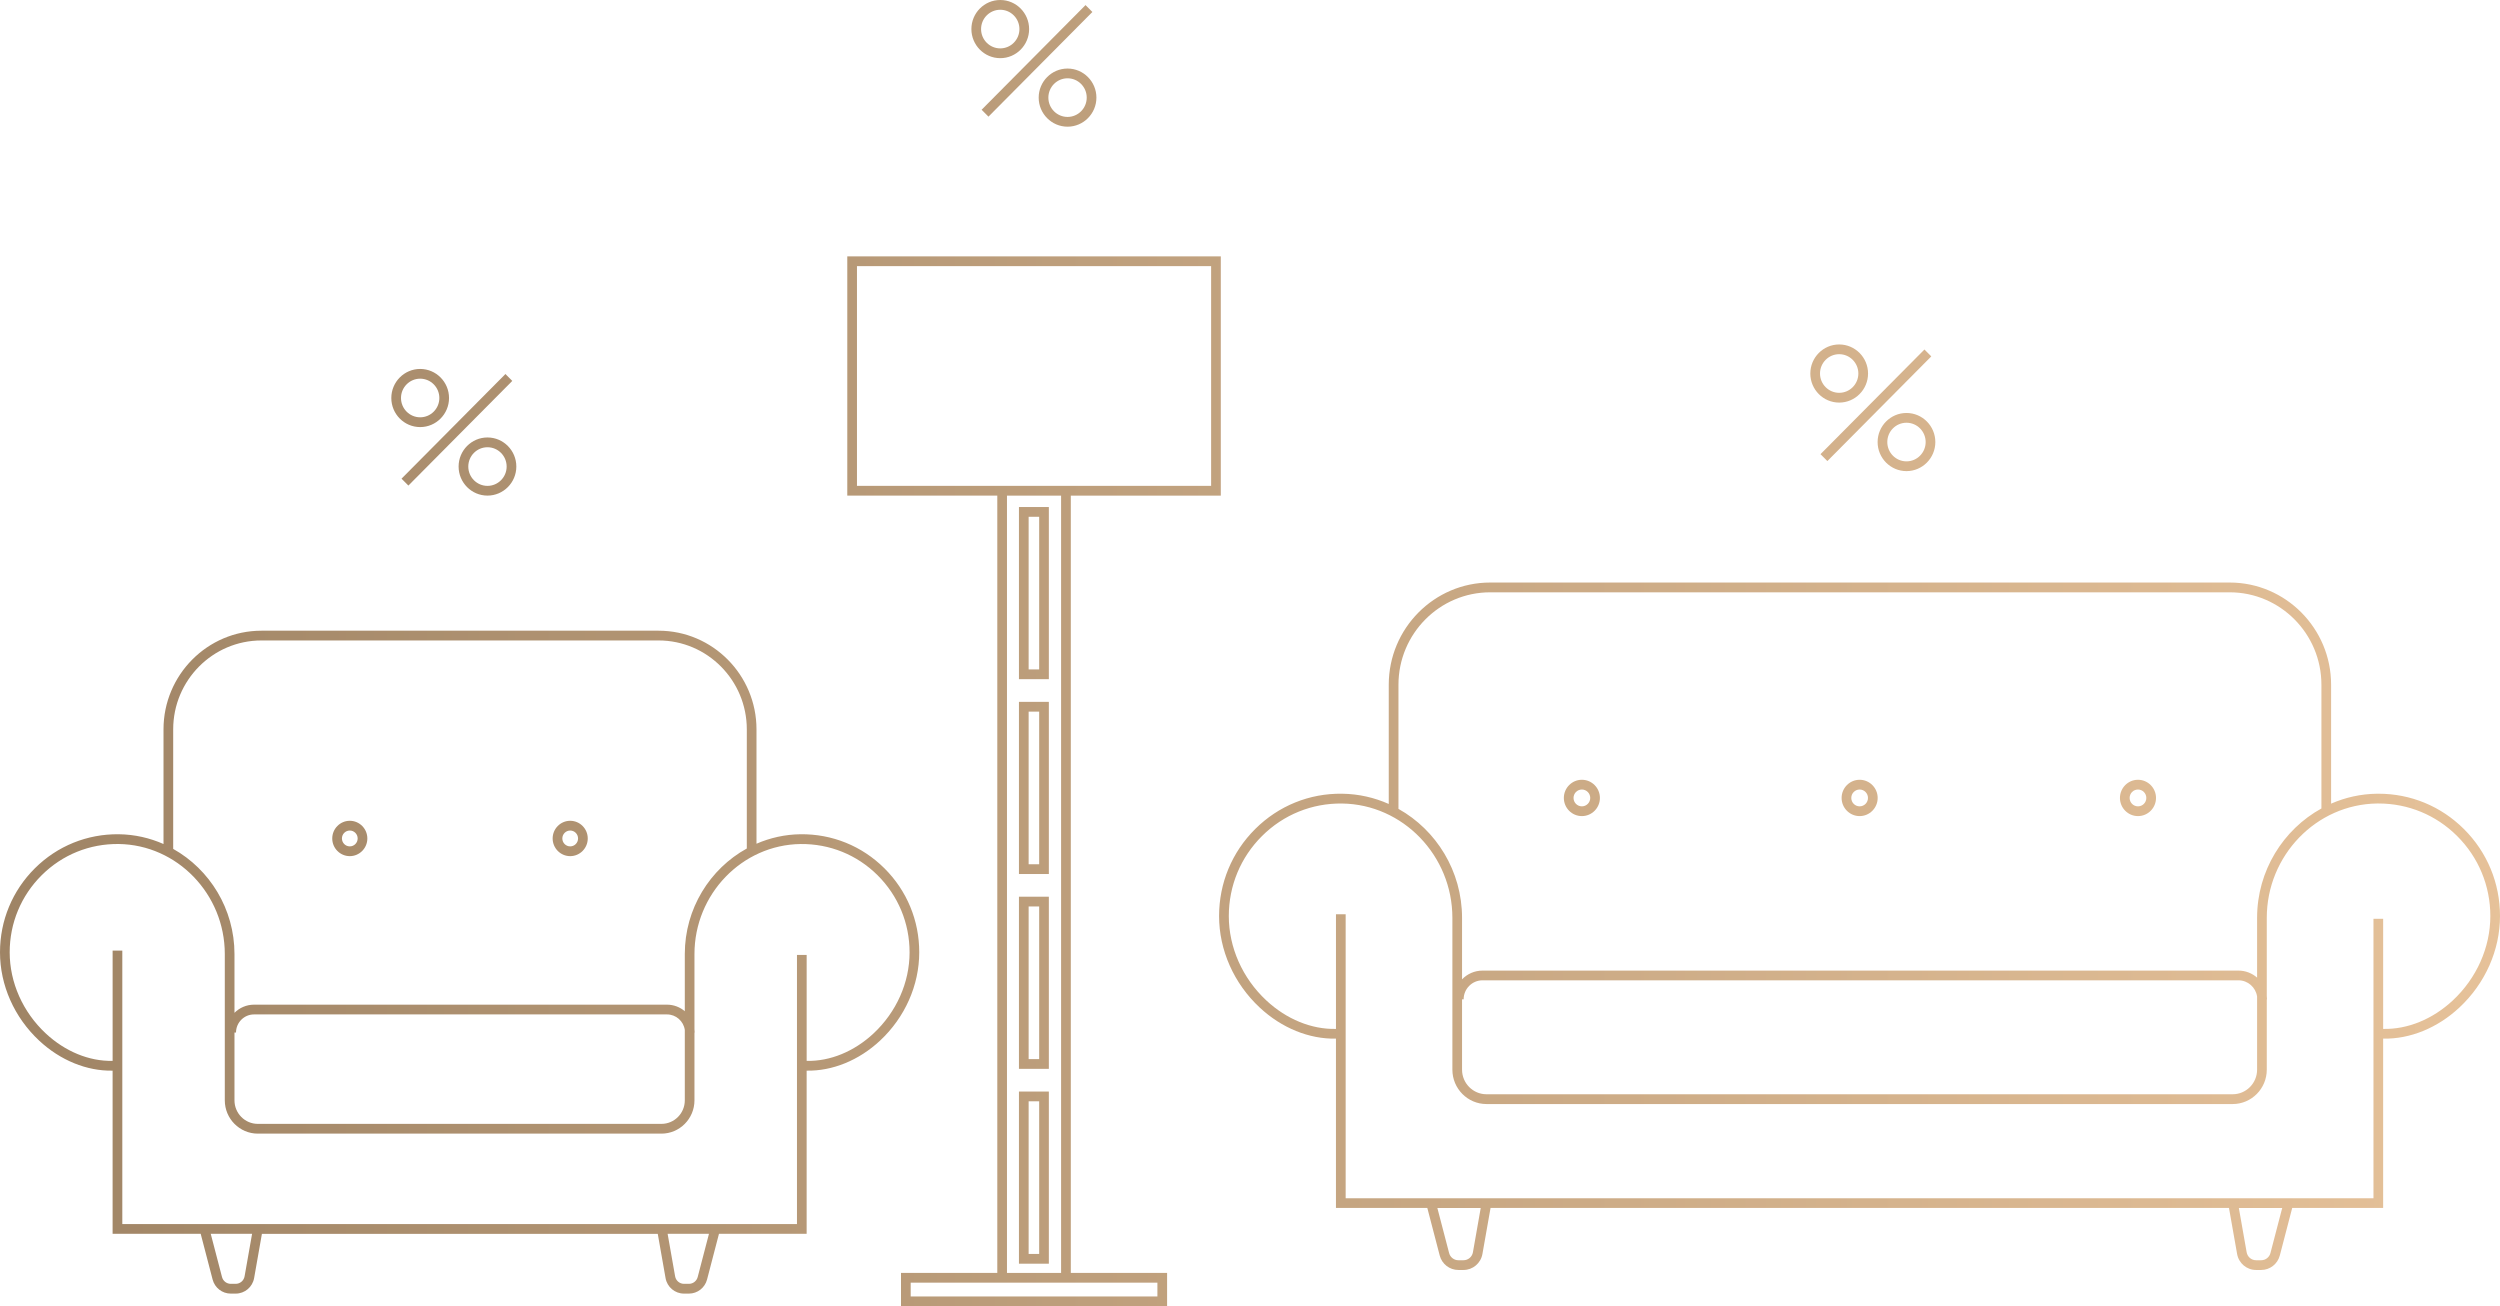 <svg width="289" height="151" viewBox="0 0 289 151" fill="none" xmlns="http://www.w3.org/2000/svg">
<path d="M284.824 95.832C282.175 93.198 278.679 91.754 274.962 91.754C274.899 91.754 274.837 91.754 274.774 91.754C272.897 91.779 271.108 92.187 269.476 92.902V79.151C269.476 72.639 264.216 67.341 257.751 67.341H172.265C165.8 67.341 160.54 72.639 160.54 79.151V92.939C158.883 92.201 157.065 91.779 155.154 91.754C151.368 91.698 147.798 93.153 145.105 95.83C142.411 98.51 140.926 102.085 140.926 105.896C140.926 109.835 142.637 113.687 145.62 116.47C148.161 118.843 151.348 120.131 154.436 120.066V139.639H164.998L166.431 145.136C166.689 146.121 167.573 146.809 168.586 146.809H169.177C170.258 146.809 171.181 146.031 171.369 144.957L172.307 139.639H257.67L258.609 144.957C258.797 146.029 259.719 146.809 260.801 146.809H261.392C262.402 146.809 263.289 146.121 263.546 145.136L264.979 139.639H275.491V120.066C278.578 120.131 281.765 118.843 284.306 116.47C287.289 113.687 289 109.835 289 105.896C289 102.087 287.518 98.512 284.824 95.832ZM161.662 79.153C161.662 73.264 166.418 68.471 172.267 68.471H257.751C263.598 68.471 268.356 73.261 268.356 79.153V93.46C263.94 95.889 260.92 100.661 260.92 106.104V113.013C260.34 112.507 259.587 112.201 258.763 112.201H171.378C170.451 112.201 169.613 112.589 169.013 113.211V106.104C169.013 100.695 166.033 95.95 161.662 93.507V79.153ZM169.013 115.523H169.197C169.197 114.312 170.175 113.324 171.38 113.324H258.763C259.858 113.324 260.765 114.14 260.92 115.2V123.654C260.92 125.222 259.654 126.496 258.098 126.496H171.835C170.278 126.496 169.013 125.222 169.013 123.654V115.523ZM170.27 144.764C170.175 145.296 169.716 145.684 169.179 145.684H168.588C168.084 145.684 167.645 145.341 167.517 144.851L166.158 139.641H171.172L170.27 144.764ZM262.465 144.851C262.337 145.341 261.896 145.684 261.394 145.684H260.803C260.266 145.684 259.807 145.296 259.713 144.764L258.81 139.641H263.824L262.465 144.851ZM283.547 115.647C281.212 117.826 278.303 119.01 275.493 118.942V106.214H274.373V138.516H155.558V105.691H154.438V118.942C151.628 119.01 148.719 117.828 146.383 115.647C143.629 113.078 142.05 109.526 142.05 105.901C142.05 102.391 143.416 99.103 145.895 96.638C148.374 94.172 151.668 92.841 155.145 92.887C162.177 92.979 167.896 98.909 167.896 106.104V123.659C167.896 125.846 169.665 127.628 171.837 127.628H258.098C260.27 127.628 262.039 125.846 262.039 123.659V115.525H262.066C262.066 115.39 262.055 115.257 262.039 115.126V106.102C262.039 98.904 267.758 92.977 274.79 92.884C274.848 92.884 274.906 92.884 274.962 92.884C278.384 92.884 281.601 94.213 284.038 96.638C286.517 99.103 287.883 102.394 287.883 105.901C287.88 109.523 286.302 113.076 283.547 115.647Z" fill="url(#paint0_linear)"/>
<path d="M182.865 94.341C184.014 94.341 184.95 93.399 184.95 92.242C184.95 91.085 184.014 90.142 182.865 90.142C181.717 90.142 180.781 91.085 180.781 92.242C180.781 93.399 181.714 94.341 182.865 94.341ZM182.865 91.269C183.398 91.269 183.831 91.705 183.831 92.242C183.831 92.778 183.398 93.214 182.865 93.214C182.332 93.214 181.9 92.778 181.9 92.242C181.9 91.705 182.332 91.269 182.865 91.269Z" fill="url(#paint1_linear)"/>
<path d="M247.15 94.341C248.299 94.341 249.235 93.399 249.235 92.242C249.235 91.085 248.299 90.142 247.15 90.142C246.002 90.142 245.066 91.085 245.066 92.242C245.066 93.399 246.002 94.341 247.15 94.341ZM247.15 91.269C247.683 91.269 248.115 91.705 248.115 92.242C248.115 92.778 247.683 93.214 247.15 93.214C246.617 93.214 246.185 92.778 246.185 92.242C246.185 91.705 246.617 91.269 247.15 91.269Z" fill="url(#paint2_linear)"/>
<path d="M214.974 94.341C216.123 94.341 217.059 93.399 217.059 92.242C217.059 91.085 216.123 90.142 214.974 90.142C213.826 90.142 212.89 91.085 212.89 92.242C212.89 93.399 213.826 94.341 214.974 94.341ZM214.974 91.269C215.507 91.269 215.939 91.705 215.939 92.242C215.939 92.778 215.507 93.214 214.974 93.214C214.441 93.214 214.009 92.778 214.009 92.242C214.009 91.705 214.444 91.269 214.974 91.269Z" fill="url(#paint3_linear)"/>
<path d="M102.236 100.373C99.636 97.788 96.19 96.396 92.535 96.439C90.735 96.462 89.018 96.852 87.45 97.535V84.311C87.45 78.025 82.371 72.909 76.131 72.909H30.221C23.98 72.909 18.902 78.025 18.902 84.311V97.569C17.309 96.863 15.565 96.462 13.733 96.439C10.081 96.398 6.633 97.788 4.033 100.373C1.433 102.958 0 106.408 0 110.089C0 113.89 1.65 117.609 4.528 120.296C6.975 122.581 10.041 123.826 13.017 123.767V142.63H23.201L24.578 147.912C24.829 148.871 25.689 149.541 26.674 149.541H27.243C28.295 149.541 29.193 148.783 29.377 147.741L30.277 142.632H76.037L76.937 147.741C77.12 148.785 78.018 149.541 79.071 149.541H79.64C80.623 149.541 81.485 148.871 81.736 147.912L83.113 142.63H93.248V123.767C96.226 123.823 99.289 122.581 101.737 120.296C104.614 117.609 106.264 113.89 106.264 110.089C106.269 106.408 104.836 102.958 102.236 100.373ZM20.021 84.311C20.021 78.645 24.596 74.037 30.221 74.037H76.131C81.756 74.037 86.331 78.645 86.331 84.311V98.086C82.074 100.431 79.163 105.035 79.163 110.283V116.897C78.605 116.425 77.888 116.139 77.105 116.139H29.366C28.486 116.139 27.686 116.5 27.106 117.082V110.286C27.106 105.071 24.233 100.492 20.021 98.133V84.311ZM27.106 119.364H27.283C27.283 118.207 28.217 117.267 29.366 117.267H77.105C78.148 117.267 79.015 118.047 79.163 119.057V127.202C79.163 128.702 77.951 129.92 76.464 129.92H29.805C28.316 129.92 27.106 128.7 27.106 127.202V119.364ZM28.275 147.54C28.186 148.045 27.753 148.411 27.245 148.411H26.676C26.202 148.411 25.785 148.088 25.664 147.623L24.361 142.628H29.142L28.275 147.54ZM80.654 147.623C80.533 148.086 80.117 148.411 79.642 148.411H79.073C78.565 148.411 78.13 148.045 78.043 147.54L77.176 142.628H81.957L80.654 147.623ZM100.978 119.468C98.736 121.561 95.944 122.7 93.25 122.639V110.394H92.13V141.502H14.139V109.886H13.019V122.637C10.321 122.698 7.533 121.559 5.291 119.466C2.64 116.994 1.12 113.576 1.12 110.089C1.12 106.713 2.434 103.548 4.819 101.176C7.204 98.805 10.361 97.528 13.718 97.567C20.483 97.655 25.987 103.361 25.987 110.283V127.202C25.987 129.322 27.7 131.048 29.805 131.048H76.462C78.567 131.048 80.28 129.322 80.28 127.202V119.364H80.305C80.305 119.233 80.296 119.107 80.28 118.981V110.286C80.28 103.361 85.784 97.657 92.549 97.569C95.906 97.535 99.063 98.807 101.448 101.178C103.833 103.551 105.147 106.715 105.147 110.092C105.149 113.576 103.629 116.994 100.978 119.468Z" fill="url(#paint4_linear)"/>
<path d="M40.437 98.97C41.556 98.97 42.465 98.052 42.465 96.926C42.465 95.799 41.554 94.883 40.437 94.883C39.319 94.883 38.408 95.801 38.408 96.926C38.406 98.052 39.317 98.97 40.437 98.97ZM40.437 96.01C40.938 96.01 41.346 96.421 41.346 96.926C41.346 97.431 40.938 97.842 40.437 97.842C39.935 97.842 39.528 97.431 39.528 96.926C39.525 96.421 39.935 96.01 40.437 96.01Z" fill="url(#paint5_linear)"/>
<path d="M65.915 98.97C67.035 98.97 67.944 98.052 67.944 96.926C67.944 95.799 67.032 94.883 65.915 94.883C64.796 94.883 63.886 95.801 63.886 96.926C63.886 98.052 64.796 98.97 65.915 98.97ZM65.915 96.01C66.417 96.01 66.824 96.421 66.824 96.926C66.824 97.431 66.417 97.842 65.915 97.842C65.413 97.842 65.006 97.431 65.006 96.926C65.006 96.421 65.413 96.01 65.915 96.01Z" fill="url(#paint6_linear)"/>
<path d="M123.785 57.295H141.125V29.637H97.946V57.292H115.287V147.148H104.155V151H134.916V147.148H123.785V57.295ZM99.065 56.167V30.765H140.006V56.165H99.065V56.167ZM116.406 57.295H122.663V147.15H116.406V57.295ZM133.796 148.275V149.872H105.275V148.275H133.796Z" fill="url(#paint7_linear)"/>
<path d="M117.79 78.512H121.247V58.612H117.79V78.512ZM118.91 59.74H120.128V77.385H118.91V59.74Z" fill="url(#paint8_linear)"/>
<path d="M117.79 101.036H121.247V81.135H117.79V101.036ZM118.91 82.263H120.128V99.908H118.91V82.263Z" fill="url(#paint9_linear)"/>
<path d="M117.79 123.559H121.247V103.659H117.79V123.559ZM118.91 104.787H120.128V122.432H118.91V104.787Z" fill="url(#paint10_linear)"/>
<path d="M117.79 146.083H121.247V126.183H117.79V146.083ZM118.91 127.31H120.128V144.955H118.91V127.31Z" fill="url(#paint11_linear)"/>
<path d="M58.428 43.237L46.416 55.335L47.208 56.133L59.219 44.034L58.428 43.237Z" fill="url(#paint12_linear)"/>
<path d="M48.572 49.371C50.413 49.371 51.908 47.862 51.908 46.01C51.908 44.156 50.41 42.65 48.572 42.65C46.733 42.65 45.236 44.158 45.236 46.01C45.236 47.862 46.731 49.371 48.572 49.371ZM48.572 43.775C49.795 43.775 50.789 44.776 50.789 46.008C50.789 47.239 49.795 48.241 48.572 48.241C47.349 48.241 46.355 47.239 46.355 46.008C46.355 44.779 47.349 43.775 48.572 43.775Z" fill="url(#paint13_linear)"/>
<path d="M56.351 50.571C54.511 50.571 53.015 52.08 53.015 53.932C53.015 55.786 54.513 57.292 56.351 57.292C58.192 57.292 59.688 55.783 59.688 53.932C59.688 52.08 58.192 50.571 56.351 50.571ZM56.351 56.167C55.129 56.167 54.134 55.165 54.134 53.934C54.134 52.702 55.129 51.701 56.351 51.701C57.574 51.701 58.568 52.702 58.568 53.934C58.568 55.163 57.574 56.167 56.351 56.167Z" fill="url(#paint14_linear)"/>
<path d="M125.486 0.588L113.473 12.688L114.265 13.485L126.278 1.385L125.486 0.588Z" fill="url(#paint15_linear)"/>
<path d="M115.629 6.724C117.47 6.724 118.966 5.215 118.966 3.363C118.966 1.511 117.47 0 115.629 0C113.788 0 112.293 1.509 112.293 3.361C112.293 5.213 113.788 6.724 115.629 6.724ZM115.629 1.128C116.852 1.128 117.846 2.129 117.846 3.361C117.846 4.592 116.852 5.594 115.629 5.594C114.406 5.594 113.412 4.592 113.412 3.361C113.412 2.129 114.406 1.128 115.629 1.128Z" fill="url(#paint16_linear)"/>
<path d="M123.408 7.924C121.568 7.924 120.072 9.433 120.072 11.284C120.072 13.136 121.57 14.645 123.408 14.645C125.247 14.645 126.745 13.136 126.745 11.284C126.745 9.433 125.249 7.924 123.408 7.924ZM123.408 13.517C122.186 13.517 121.191 12.516 121.191 11.284C121.191 10.053 122.186 9.051 123.408 9.051C124.631 9.051 125.625 10.053 125.625 11.284C125.625 12.516 124.631 13.517 123.408 13.517Z" fill="url(#paint17_linear)"/>
<path d="M222.464 40.402L210.45 52.502L211.242 53.3L223.255 41.199L222.464 40.402Z" fill="url(#paint18_linear)"/>
<path d="M212.61 46.54C214.45 46.54 215.946 45.031 215.946 43.18C215.946 41.326 214.448 39.819 212.61 39.819C210.771 39.819 209.273 41.328 209.273 43.18C209.273 45.031 210.769 46.54 212.61 46.54ZM212.61 40.944C213.832 40.944 214.826 41.946 214.826 43.177C214.826 44.409 213.832 45.41 212.61 45.41C211.387 45.41 210.393 44.409 210.393 43.177C210.393 41.946 211.387 40.944 212.61 40.944Z" fill="url(#paint19_linear)"/>
<path d="M220.389 47.74C218.548 47.74 217.052 49.249 217.052 51.101C217.052 52.955 218.55 54.462 220.389 54.462C222.227 54.462 223.725 52.953 223.725 51.101C223.725 49.247 222.229 47.74 220.389 47.74ZM220.389 53.334C219.166 53.334 218.172 52.333 218.172 51.101C218.172 49.869 219.166 48.868 220.389 48.868C221.611 48.868 222.606 49.869 222.606 51.101C222.606 52.333 221.611 53.334 220.389 53.334Z" fill="url(#paint20_linear)"/>
<defs>
<linearGradient id="paint0_linear" x1="326.29" y1="72.48" x2="-27.968" y2="72.48" gradientUnits="userSpaceOnUse">
<stop offset="0.047" stop-color="#EBC69D"/>
<stop offset="1" stop-color="#987E60"/>
</linearGradient>
<linearGradient id="paint1_linear" x1="326.29" y1="72.48" x2="-27.968" y2="72.48" gradientUnits="userSpaceOnUse">
<stop offset="0.047" stop-color="#EBC69D"/>
<stop offset="1" stop-color="#987E60"/>
</linearGradient>
<linearGradient id="paint2_linear" x1="326.29" y1="72.48" x2="-27.968" y2="72.48" gradientUnits="userSpaceOnUse">
<stop offset="0.047" stop-color="#EBC69D"/>
<stop offset="1" stop-color="#987E60"/>
</linearGradient>
<linearGradient id="paint3_linear" x1="326.29" y1="72.48" x2="-27.968" y2="72.48" gradientUnits="userSpaceOnUse">
<stop offset="0.047" stop-color="#EBC69D"/>
<stop offset="1" stop-color="#987E60"/>
</linearGradient>
<linearGradient id="paint4_linear" x1="326.29" y1="72.48" x2="-27.968" y2="72.48" gradientUnits="userSpaceOnUse">
<stop offset="0.047" stop-color="#EBC69D"/>
<stop offset="1" stop-color="#987E60"/>
</linearGradient>
<linearGradient id="paint5_linear" x1="326.29" y1="72.48" x2="-27.968" y2="72.48" gradientUnits="userSpaceOnUse">
<stop offset="0.047" stop-color="#EBC69D"/>
<stop offset="1" stop-color="#987E60"/>
</linearGradient>
<linearGradient id="paint6_linear" x1="326.29" y1="72.48" x2="-27.968" y2="72.48" gradientUnits="userSpaceOnUse">
<stop offset="0.047" stop-color="#EBC69D"/>
<stop offset="1" stop-color="#987E60"/>
</linearGradient>
<linearGradient id="paint7_linear" x1="326.29" y1="72.48" x2="-27.968" y2="72.48" gradientUnits="userSpaceOnUse">
<stop offset="0.047" stop-color="#EBC69D"/>
<stop offset="1" stop-color="#987E60"/>
</linearGradient>
<linearGradient id="paint8_linear" x1="326.29" y1="72.48" x2="-27.968" y2="72.48" gradientUnits="userSpaceOnUse">
<stop offset="0.047" stop-color="#EBC69D"/>
<stop offset="1" stop-color="#987E60"/>
</linearGradient>
<linearGradient id="paint9_linear" x1="326.29" y1="72.48" x2="-27.968" y2="72.48" gradientUnits="userSpaceOnUse">
<stop offset="0.047" stop-color="#EBC69D"/>
<stop offset="1" stop-color="#987E60"/>
</linearGradient>
<linearGradient id="paint10_linear" x1="326.29" y1="72.48" x2="-27.968" y2="72.48" gradientUnits="userSpaceOnUse">
<stop offset="0.047" stop-color="#EBC69D"/>
<stop offset="1" stop-color="#987E60"/>
</linearGradient>
<linearGradient id="paint11_linear" x1="326.29" y1="72.48" x2="-27.968" y2="72.48" gradientUnits="userSpaceOnUse">
<stop offset="0.047" stop-color="#EBC69D"/>
<stop offset="1" stop-color="#987E60"/>
</linearGradient>
<linearGradient id="paint12_linear" x1="326.29" y1="72.48" x2="-27.968" y2="72.48" gradientUnits="userSpaceOnUse">
<stop offset="0.047" stop-color="#EBC69D"/>
<stop offset="1" stop-color="#987E60"/>
</linearGradient>
<linearGradient id="paint13_linear" x1="326.29" y1="72.48" x2="-27.968" y2="72.48" gradientUnits="userSpaceOnUse">
<stop offset="0.047" stop-color="#EBC69D"/>
<stop offset="1" stop-color="#987E60"/>
</linearGradient>
<linearGradient id="paint14_linear" x1="326.29" y1="72.48" x2="-27.968" y2="72.48" gradientUnits="userSpaceOnUse">
<stop offset="0.047" stop-color="#EBC69D"/>
<stop offset="1" stop-color="#987E60"/>
</linearGradient>
<linearGradient id="paint15_linear" x1="326.29" y1="72.48" x2="-27.968" y2="72.48" gradientUnits="userSpaceOnUse">
<stop offset="0.047" stop-color="#EBC69D"/>
<stop offset="1" stop-color="#987E60"/>
</linearGradient>
<linearGradient id="paint16_linear" x1="326.29" y1="72.48" x2="-27.968" y2="72.48" gradientUnits="userSpaceOnUse">
<stop offset="0.047" stop-color="#EBC69D"/>
<stop offset="1" stop-color="#987E60"/>
</linearGradient>
<linearGradient id="paint17_linear" x1="326.29" y1="72.48" x2="-27.968" y2="72.48" gradientUnits="userSpaceOnUse">
<stop offset="0.047" stop-color="#EBC69D"/>
<stop offset="1" stop-color="#987E60"/>
</linearGradient>
<linearGradient id="paint18_linear" x1="326.29" y1="72.48" x2="-27.968" y2="72.48" gradientUnits="userSpaceOnUse">
<stop offset="0.047" stop-color="#EBC69D"/>
<stop offset="1" stop-color="#987E60"/>
</linearGradient>
<linearGradient id="paint19_linear" x1="326.29" y1="72.48" x2="-27.968" y2="72.48" gradientUnits="userSpaceOnUse">
<stop offset="0.047" stop-color="#EBC69D"/>
<stop offset="1" stop-color="#987E60"/>
</linearGradient>
<linearGradient id="paint20_linear" x1="326.29" y1="72.48" x2="-27.968" y2="72.48" gradientUnits="userSpaceOnUse">
<stop offset="0.047" stop-color="#EBC69D"/>
<stop offset="1" stop-color="#987E60"/>
</linearGradient>
</defs>
</svg>

